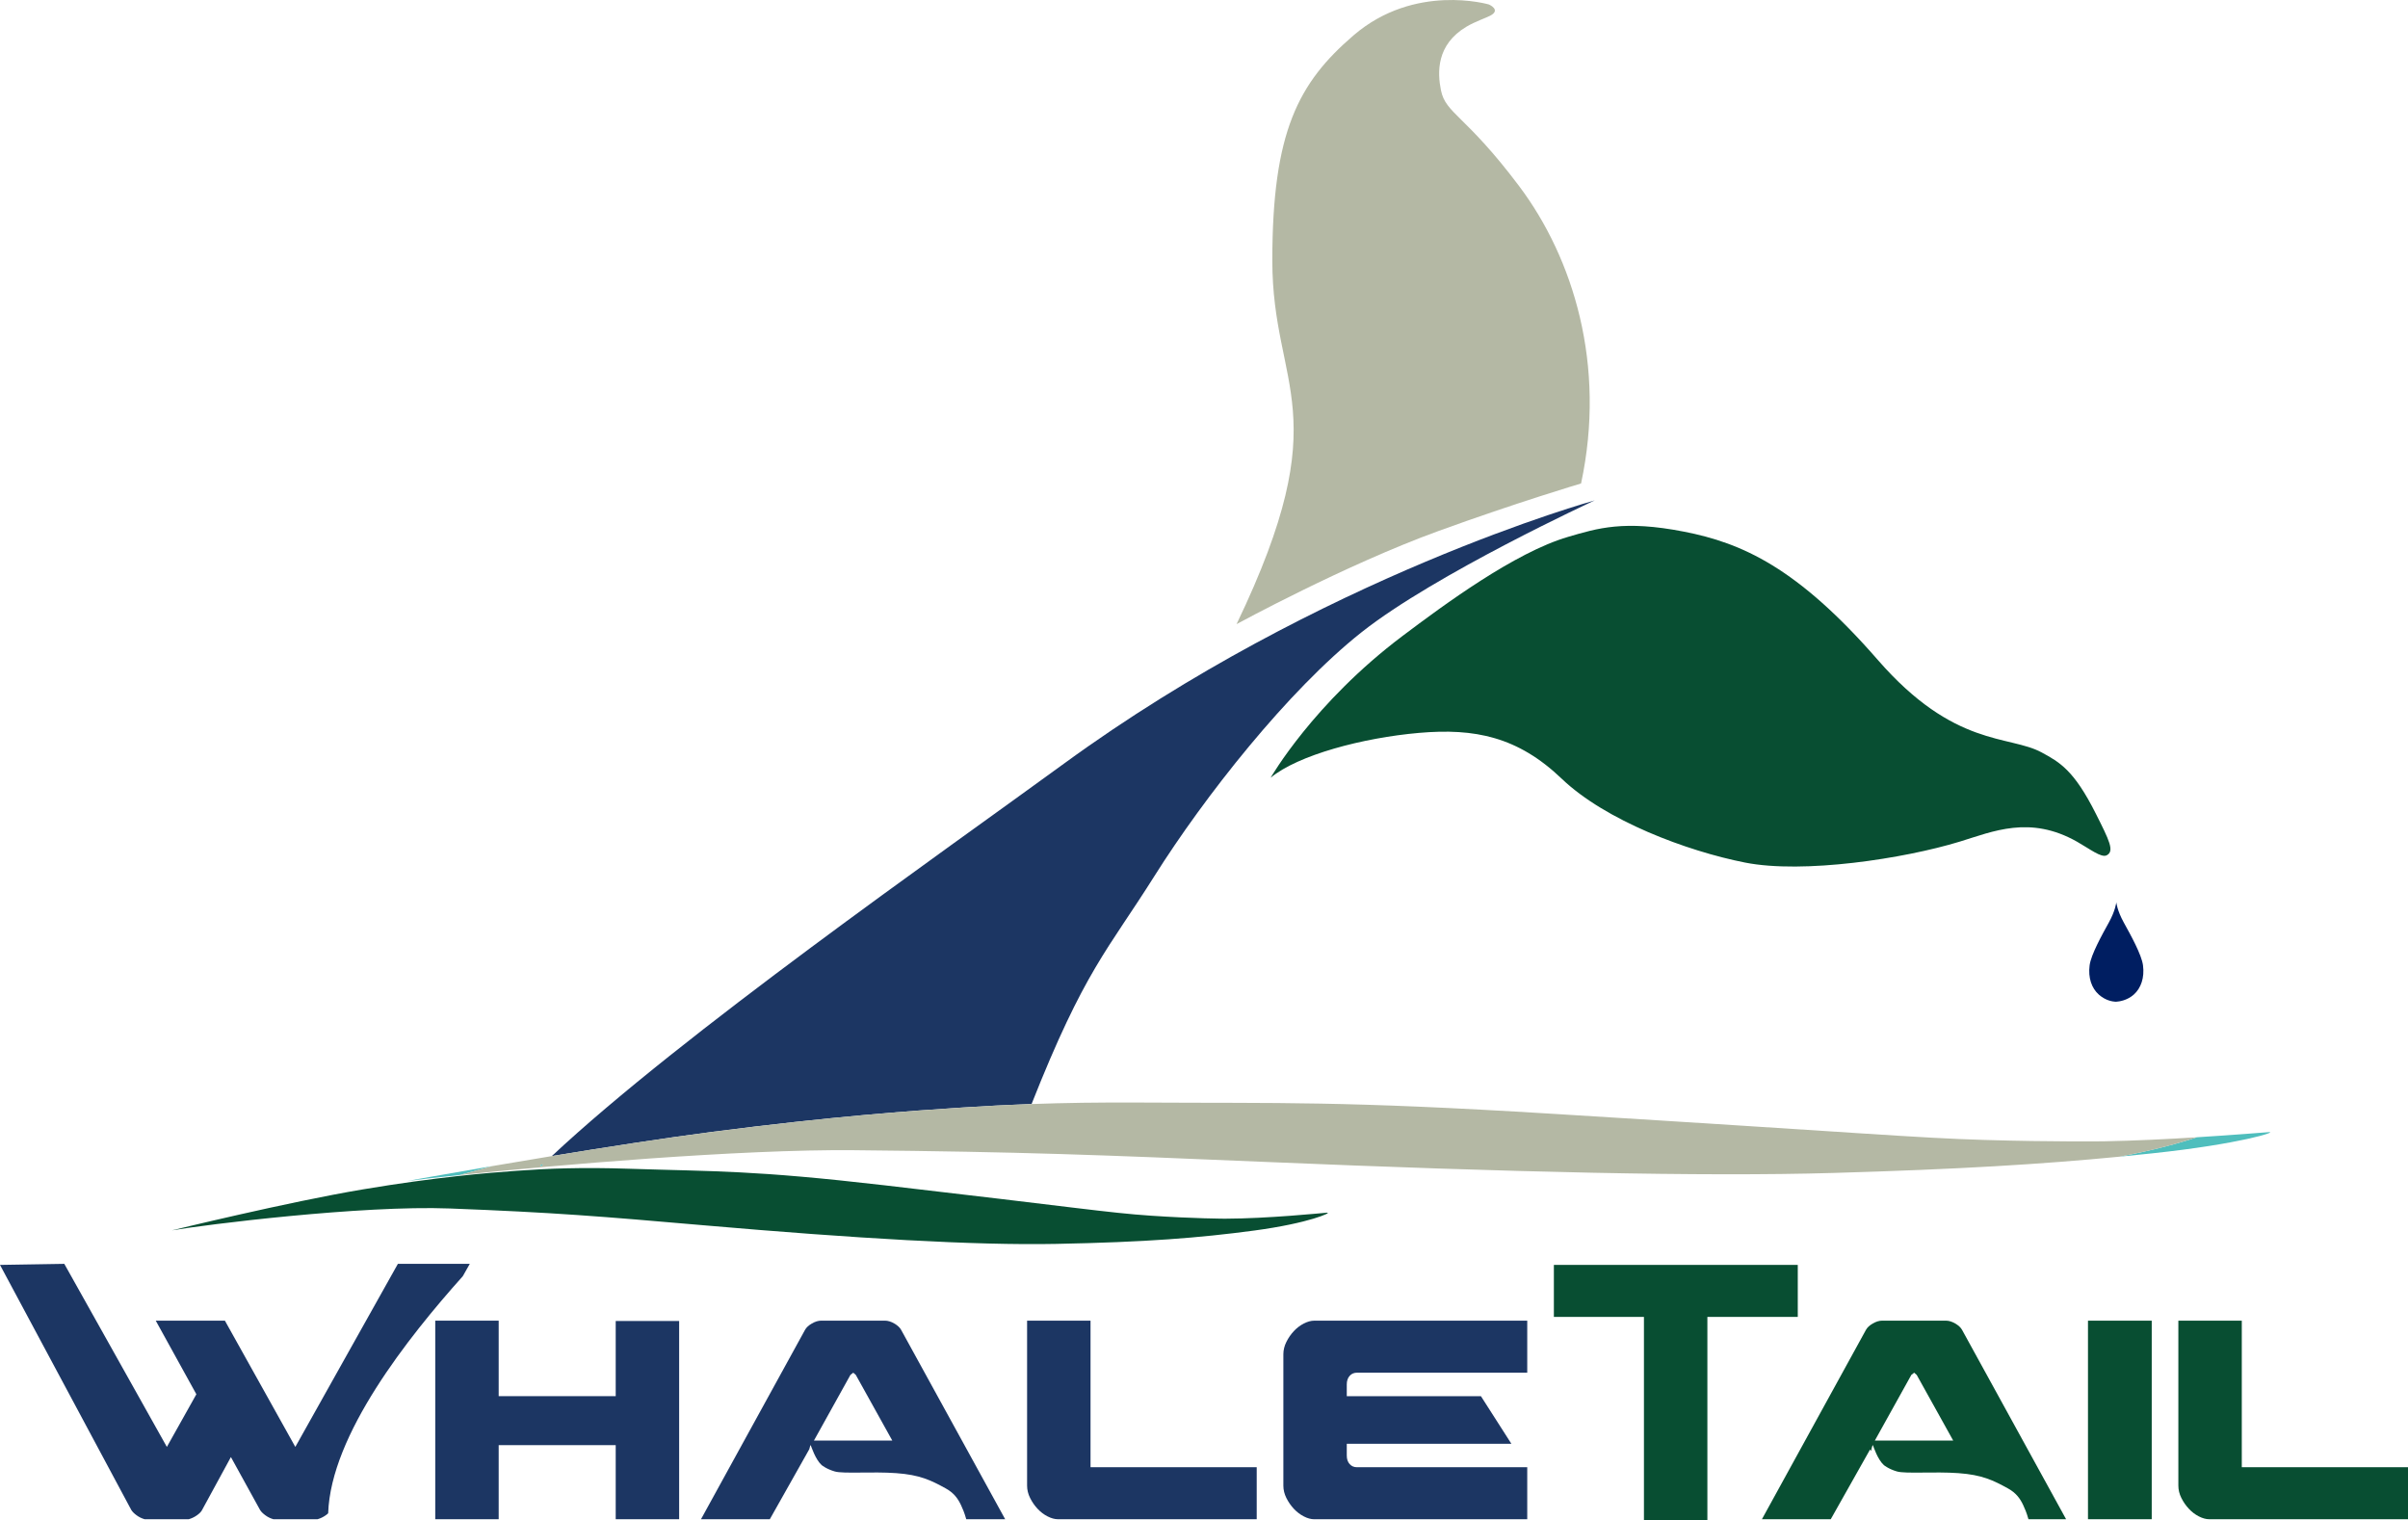 <?xml version="1.0" encoding="UTF-8"?>
<svg id="Layer_1" xmlns="http://www.w3.org/2000/svg" version="1.1" viewBox="0 0 1232.52 778.04">
  <!-- Generator: Adobe Illustrator 29.6.1, SVG Export Plug-In . SVG Version: 2.1.1 Build 9)  -->
  <defs>
    <style>
      .st0 {
        fill: #b4b8a4;
      }

      .st1 {
        fill: #001e61;
      }

      .st2 {
        fill: #084e32;
      }

      .st3 {
        fill: #1c3663;
      }

      .st4 {
        fill: #4fbebd;
      }
    </style>
  </defs>
  <g id="Layer_3">
    <path class="st1" d="M1096.88,494.05c-.72-5.45-6.32-15.53-9.81-21.84-3.49-6.3-3.85-10.41-3.85-10.41,0,0-.36,4.11-3.85,10.41-3.49,6.3-9.09,16.39-9.81,21.84-.85,6.38,1.05,11.78,4.74,15.03,3.36,2.97,6.87,3.54,8.43,3.62h0c.06.01.13.01.2,0h.2c1.63-.09,5.64-.66,9.01-3.63,3.69-3.26,5.59-8.65,4.74-15.03h0Z"/>
  </g>
  <path class="st3" d="M643.24,750.95v26.62h-101.79c-1.62,0-3.38-.49-5.28-1.46-1.89-.97-3.6-2.27-5.11-3.9-1.52-1.62-2.79-3.46-3.81-5.52-1.03-2.05-1.54-4.16-1.54-6.33v-84.42h32.47v75h85.07-.01Z"/>
  <path class="st3" d="M690.8,704.19c.97-1.08,2.22-1.62,3.73-1.62h87.18v-26.62h-109.09c-1.62,0-3.38.49-5.28,1.46-1.89.97-3.6,2.27-5.11,3.9-1.52,1.62-2.79,3.47-3.81,5.52-1.03,2.06-1.54,4.17-1.54,6.33v67.21c0,2.17.51,4.28,1.54,6.33,1.03,2.06,2.3,3.9,3.81,5.52s3.22,2.92,5.11,3.9c1.89.98,3.65,1.46,5.28,1.46h109.09v-26.62h-87.18c-1.52,0-2.76-.54-3.73-1.62s-1.46-2.54-1.46-4.38v-6.01h84.25l-15.58-24.35h-68.67v-6.01c0-1.84.49-3.3,1.46-4.38v-.02Z"/>
  <path class="st2" d="M920.18,647.4v26.62h-46.27v104.02h-32.47v-104.02h-46.1v-26.62h124.84Z"/>
  <path class="st2" d="M1101.35,777.57h-32.63v-101.62h32.63v101.62Z"/>
  <path class="st2" d="M1232.52,750.95v26.62h-101.79c-1.62,0-3.38-.49-5.28-1.46-1.9-.97-3.6-2.27-5.11-3.9-1.52-1.62-2.79-3.46-3.82-5.52-1.03-2.05-1.54-4.16-1.54-6.33v-84.42h32.47v75h85.07Z"/>
  <g id="Layer_11" data-name="Layer_1">
    <path class="st0" d="M632.93,319.44c52.43-109.16,18.3-120.17,18.3-186.07s13.27-90.94,41.57-115.27c31.35-26.96,69.27-15.81,69.27-15.81,0,0,6.44,2.74.69,5.74-2.25,1.18-7.75,3-12.16,5.63-15.49,9.23-14.88,23.46-13.07,32.48,2.44,12.17,12.61,12.59,40.13,49.25,27.52,36.66,44.6,91.39,31.6,152.06,0,0-32.63,9.67-73,24.33-47.68,17.31-103.33,47.66-103.33,47.66Z"/>
    <path class="st3" d="M236.87,653.2l3.59-6.34h-36.8l-52.5,93.7-36.04-64.61h-35.39l20.78,37.66-15.1,26.95-52.5-93.7-32.91.54,67.22,125.46c.54.87,1.43,1.76,2.68,2.68,1.24.92,2.62,1.6,4.14,2.03h22.56c1.51-.43,2.92-1.11,4.22-2.03,1.3-.92,2.16-1.81,2.6-2.68l14.77-27.11,14.94,27.11c.54.87,1.43,1.76,2.68,2.68,1.24.92,2.62,1.6,4.14,2.03h22.57c1.51-.43,2.92-1.11,4.22-2.03.49-.34.88-.68,1.23-1.02,1.31-40.13,40.9-90.04,68.89-121.32h.01Z"/>
    <path class="st2" d="M87.92,629.74s59.43-14.55,97.64-20.96c38.21-6.41,63.24-8.42,79.35-9.58,16.11-1.16,33.1-1.8,57.13-1.01,44.34,1.45,63.11.66,130.55,8.45,98.56,11.38,114.4,14.08,136.41,15.57,22.01,1.49,38.04,1.54,38.04,1.54,22.04-.06,49.15-2.85,52.16-3.08s-9.13,5.39-37.27,9.15c-28.13,3.76-55.25,5.93-101.33,6.83-41.53.81-102.72-2.79-180.08-9.5-52.53-4.56-77-6.6-130.32-8.63-45.15-1.72-125.18,8.27-142.27,11.21h0Z"/>
    <path class="st2" d="M957.7,742.65c.37-2.03.82-3.23.94-2.96.28.65,2.34,7.22,5.58,10.16,0,0,2.42,2.04,6.76,3.28,4.34,1.25,19.2-.02,31.37.85s17.81,3.63,25.44,7.84c4.13,2.28,6.21,5.19,7.79,8.56.79,1.68,1.76,3.9,2.67,7.19h19.27l-53.25-96.92c-.65-1.19-1.81-2.27-3.49-3.25s-3.28-1.46-4.79-1.46h-32.63c-1.52,0-3.11.49-4.79,1.46-1.68.97-2.84,2.06-3.49,3.25l-53.25,96.92h35.23l20.13-35.71.5.79h0ZM978.3,703.71l1.46-1.14,1.3,1.14,18.67,33.6h-40.1l18.67-33.6Z"/>
    <path class="st3" d="M414.19,741.87c.33-1.55.68-2.41.78-2.18.28.65,2.34,7.22,5.57,10.16,0,0,2.42,2.04,6.76,3.28,4.34,1.25,19.2-.02,31.37.85s17.81,3.63,25.44,7.84c4.13,2.28,6.21,5.19,7.79,8.56.79,1.68,1.76,3.9,2.67,7.19h19.92l-53.25-96.92c-.65-1.19-1.81-2.27-3.49-3.25s-3.28-1.46-4.79-1.46h-32.63c-1.52,0-3.11.49-4.79,1.46-1.68.97-2.84,2.06-3.49,3.25l-53.25,96.92h35.23l20.13-35.71h.03ZM435.28,703.71l1.46-1.14,1.3,1.14,18.67,33.6h-40.1l18.67-33.6Z"/>
    <path class="st3" d="M492.4,566.86c11.32-.73,22.92-1.35,35.61-1.81,27.16-68.59,38.91-78.59,62.8-116.55,25.56-40.62,68.45-95.12,106.1-124.91,37.68-29.82,119.35-67.48,119.35-67.48,0,0-140,38.66-271.81,134.83-62.63,45.69-195.41,138.42-261.99,200.75,27.31-4.49,57.58-9.21,82.33-12.41,61.38-7.93,101.67-10.76,127.61-12.42h0Z"/>
    <path class="st4" d="M208.11,604.5c5.46-.72,14.92-1.81,27.14-3.08,5.35-1.49,10.97-3.04,16.76-4.61-25.66,4.39-43.9,7.7-43.9,7.7h0Z"/>
    <path class="st4" d="M1161.26,579.45c-2.74.19-17.83,1.45-36.85,2.63-8.99,3.03-22.15,6.64-39.57,9.93,5.57-.54,11.11-1.1,16.67-1.69,45.23-4.8,64.61-11.2,59.76-10.87h-.01Z"/>
    <path class="st0" d="M1077.25,584.14s-25.85.36-61.39-.69-61.18-3.56-220.54-13.35c-109.05-6.7-139.27-5.37-210.84-5.79-21.85-.13-40.08.17-56.47.76-12.7.45-24.29,1.08-35.61,1.81-25.94,1.67-66.23,4.5-127.61,12.42-24.75,3.2-55.02,7.92-82.33,12.41-10.78,1.77-21.11,3.51-30.45,5.11-5.79,1.58-11.41,3.13-16.76,4.61,49.27-5.13,143.48-13.29,201.87-12.73,86.05.83,125.59,2.41,210.46,5.99,124.99,5.28,223.8,7.6,290.75,5.65,65.16-1.9,106.74-4.48,146.49-8.32,17.43-3.28,30.58-6.9,39.57-9.93-14.67.91-31.68,1.77-47.15,2.05h.01ZM276.79,597.09v-1s.42-.05,1.19-.14c-.39.38-.8.76-1.19,1.14Z"/>
    <path class="st4" d="M276.79,597.09c.39-.38.79-.76,1.19-1.14-.76.09-1.19.14-1.19.14v1Z"/>
  </g>
  <polygon class="st3" points="315.15 676.11 315.15 714.58 255.25 714.58 255.25 675.94 222.78 675.94 222.78 777.57 255.25 777.57 255.25 739.65 315.15 739.65 315.15 777.57 347.62 777.57 347.62 676.11 315.15 676.11"/>
  <g id="Tail">
    <path class="st2" d="M650.35,398.09s21.92-38.31,67.59-72.64c21.04-15.82,57.33-42.67,84.66-50.67,15.21-4.45,28.67-8.67,59.33-2.67,29.74,5.82,58,18.33,99.23,65.67,39.22,45.03,67.15,38.27,83.85,47.33,9.25,5.02,16.52,9.05,27.72,31.33,6.88,13.68,9.7,19.22,5.54,21.33-2.74,1.39-8.64-3.29-15.23-7.01-24.09-13.62-43.07-5.16-59.96,0-28.52,8.72-80.07,16.61-109.89,10.72s-71.43-21.49-93.85-42.93-44.43-25.95-73.08-23.44-61.85,11.28-75.92,22.97h0Z"/>
  </g>
</svg>